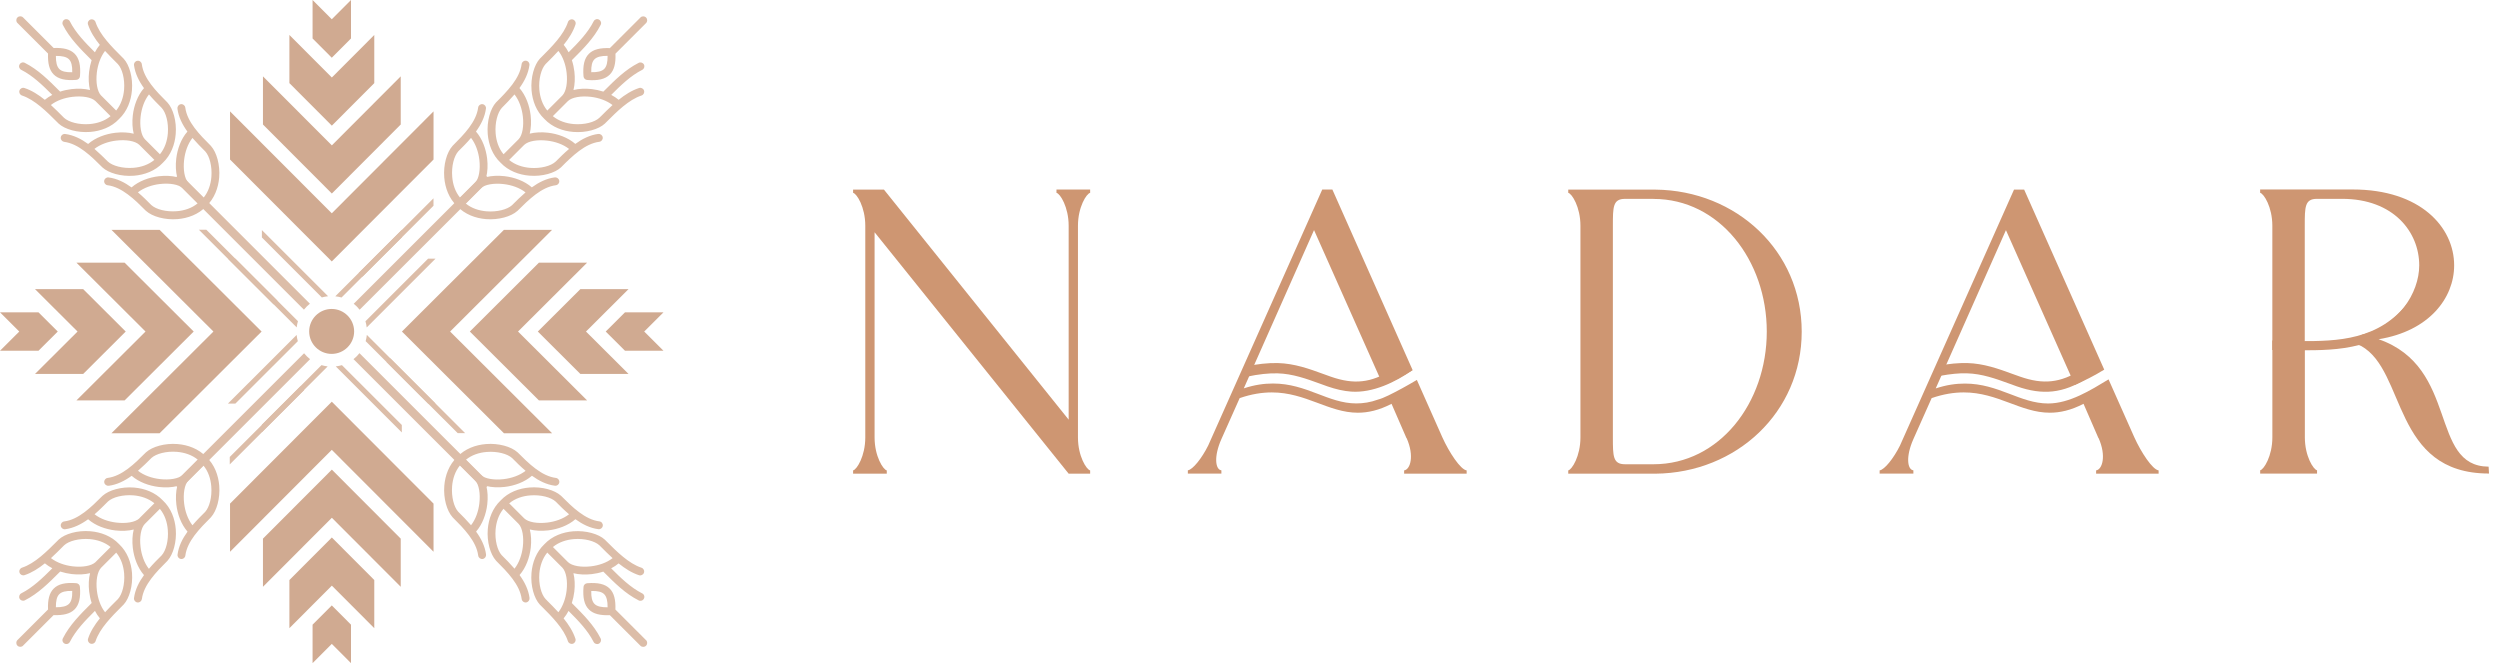 <svg xmlns="http://www.w3.org/2000/svg" fill="none" viewBox="0 0 1885 500" height="500" width="1885">
<g clip-path="url(#clip0_2613_59)">
<path fill="#CE9672" d="M643.234 142.926V145.395C646.001 145.987 652.424 156.108 652.424 170.179V329.903C652.424 343.975 646.001 354.096 643.234 354.689V357.157H668.627V354.689C665.861 354.096 659.438 343.975 659.438 329.903V175.117L805.77 357.157H821.973V354.689C819.207 354.096 812.784 343.975 812.784 329.903V170.179C812.784 156.108 819.207 145.987 821.973 145.395V142.926H796.58V145.395C799.347 145.987 805.77 156.108 805.77 170.179V316.424L666.503 142.975H643.234V142.926Z"></path>
<path fill="#CE9672" d="M895.539 357.108H920.929V354.639C916.337 354.047 915.104 344.221 920.929 331.088L934.713 300.18C943.602 297.12 951.562 295.885 958.923 295.885C984.608 295.885 1001.8 311.191 1023.84 311.191C1031.49 311.191 1039.75 309.364 1049.22 304.476L1060.54 330.495V330.199C1066.66 343.975 1063.3 354.047 1058.71 354.689V357.157H1105.85V354.689C1101.25 354.096 1092.7 341.21 1087.47 329.607L1068.3 286.454C1061.03 290.799 1053.28 295.045 1046.86 298.156C1043.69 299.687 1041.27 300.674 1039.05 301.267C1033.27 303.389 1027.84 304.179 1022.6 304.179C1001.46 304.179 985.251 289.17 959.861 289.17C953.143 289.17 946.077 290.108 937.822 292.824L990.781 173.487L1042.86 290.503C1045.22 289.614 1047.64 288.578 1050.12 287.393C1054.91 285.072 1059.95 282.258 1065.14 279.098L1004.62 142.926H996.963L910.95 335.976C906.063 345.752 899.345 354.047 895.637 354.639V357.108H895.539Z" clip-rule="evenodd" fill-rule="evenodd"></path>
<path fill="#CE9672" d="M1246.74 149.986C1296.34 149.986 1332.15 196.2 1332.15 250.017C1332.15 303.834 1296.34 350.047 1246.74 350.047H1225.3C1216.11 350.047 1216.11 343.925 1216.11 329.853V170.13C1216.11 156.059 1216.11 149.936 1225.3 149.936H1246.74V149.986ZM1182.46 142.926V145.395C1185.23 145.987 1191.65 156.108 1191.65 170.179V329.903C1191.65 343.975 1185.23 354.096 1182.46 354.689V357.157H1248.27C1309.18 356.565 1358.49 310.944 1358.49 250.066C1358.49 189.188 1309.18 143.617 1248.27 142.975H1182.46V142.926Z"></path>
<path fill="#CE9672" d="M1417.29 357.103H1442.69V354.634C1438.08 354.041 1436.85 344.216 1442.69 331.082L1456.46 300.174C1465.36 297.113 1473.31 295.879 1480.67 295.879C1506.41 295.879 1523.55 311.185 1545.59 311.185C1553.25 311.185 1561.49 309.358 1570.98 304.47L1582.29 330.49V330.194C1588.42 343.969 1585.06 354.041 1580.47 354.683V357.152H1627.59V354.683C1623 354.09 1614.45 341.204 1609.22 329.601L1589.85 286.054C1576.37 294.2 1560.41 304.223 1544.31 304.223C1523.16 304.223 1506.95 289.213 1481.56 289.213C1474.85 289.213 1467.78 290.152 1459.53 292.867L1512.48 173.531L1564.41 290.25C1571.92 286.942 1579.63 282.993 1586.59 278.697L1526.22 142.969H1518.57L1432.55 336.02C1427.67 345.796 1420.94 354.09 1417.24 354.683V357.152L1417.29 357.103Z" clip-rule="evenodd" fill-rule="evenodd"></path>
<path fill="#CE9672" d="M1713.36 263.117V329.821C1713.36 343.892 1706.94 354.014 1704.17 354.606V357.075H1747.05V354.606C1744.28 354.014 1737.86 343.892 1737.86 329.821V263.611C1731.59 263.611 1725.32 263.463 1718.89 263.315L1713.36 263.166V263.117Z"></path>
<path fill="#CE9672" d="M1704.15 142.912V145.381C1706.92 145.974 1713.34 156.095 1713.34 170.167V263.68C1715.26 263.68 1717.19 263.68 1719.07 263.68C1725.39 263.878 1731.66 264.174 1737.79 264.174V170.118C1737.79 156.046 1737.79 149.924 1746.98 149.924H1765.95C1804.83 149.924 1824.1 175.005 1824.1 200.087C1824.1 220.972 1807.99 245.955 1781.02 252.374L1776.72 259.336C1777.12 259.533 1779.88 260.669 1780.28 260.866C1814.36 279.628 1803.64 357.045 1876.71 357.045L1876.41 351.861C1831.41 351.565 1854.38 276.912 1793.47 255.78C1831.41 249.658 1850.43 224.873 1850.43 200.087C1850.43 171.352 1825.04 142.863 1773.9 142.863H1704.09L1704.15 142.912Z"></path>
<path fill="#CE9672" d="M1713.32 256.769L1718.46 256.917C1724 257.064 1729.37 257.212 1734.62 257.212C1748.05 257.212 1763.07 257.163 1777.45 253.312C1791.53 249.56 1805.11 242.153 1816.08 227.539L1821.61 231.686C1809.51 247.782 1794.63 255.929 1779.18 260.027C1764.01 264.076 1748.5 264.125 1734.62 264.125C1729.18 264.125 1723.8 263.977 1718.26 263.828L1713.32 263.68V256.719V256.769Z"></path>
<path fill="#CE9672" d="M1461.56 275.759C1465.56 275.018 1469.36 274.476 1472.97 274.13C1476.62 273.784 1480.04 273.685 1483.2 273.734C1495.84 274.08 1506.86 278.08 1517.53 281.98L1523.21 284.004C1531.86 287.017 1539.52 288.251 1546.88 287.411C1554.24 286.621 1561.5 283.758 1569.4 278.722L1573.55 285.239C1564.61 290.967 1556.26 294.176 1547.72 295.114C1539.17 296.051 1530.48 294.718 1520.69 291.312L1514.96 289.238C1504.88 285.584 1494.46 281.783 1483.05 281.486C1480.18 281.388 1477.07 281.486 1473.71 281.832C1470.4 282.128 1466.84 282.671 1463.04 283.363L1461.61 275.759H1461.56Z"></path>
<path fill="#CE9672" d="M938.391 276.463C943.081 275.476 947.53 274.735 951.675 274.29C955.874 273.846 959.831 273.649 963.485 273.747C976.126 274.093 987.15 278.092 997.817 281.993L1003.45 284.017C1012.09 287.029 1019.75 288.263 1027.11 287.424C1034.47 286.634 1041.74 283.771 1049.64 278.734L1065.01 279.08C1052.11 288.164 1035.07 296.41 1018.81 295.274C1013.13 294.88 1007.21 293.497 1000.88 291.324L995.146 289.251C985.069 285.597 974.643 281.796 963.235 281.499C959.974 281.4 956.365 281.598 952.47 281.993C948.611 282.438 944.412 283.08 939.963 284.067L938.391 276.513V276.463Z"></path>
<path fill="#DCBDA8" d="M229.163 266.508L229.293 266.378C230.634 268.021 232.147 269.534 233.79 270.83L233.66 270.96L137.782 366.785C136.527 368.038 134.538 368.038 133.284 366.785C132.03 365.531 132.03 363.543 133.284 362.29L229.163 266.465V266.508ZM362.623 133.167C363.877 131.913 365.867 131.913 367.121 133.167C368.375 134.419 368.375 136.408 367.121 137.661L271.285 233.4L271.156 233.529C269.859 231.844 268.344 230.331 266.701 229.035L266.831 228.904L362.623 133.123V133.167ZM229.163 233.486L229.033 233.356L133.284 137.661C132.03 136.408 132.03 134.419 133.284 133.167C134.538 131.913 136.527 131.913 137.782 133.167L233.531 228.861L233.66 228.991C232.017 230.287 230.503 231.801 229.163 233.486ZM367.121 362.333C368.375 363.586 368.375 365.575 367.121 366.828C365.867 368.081 363.877 368.081 362.623 366.828L266.658 270.917L266.528 270.787C268.215 269.491 269.728 267.977 271.026 266.292L271.156 266.422L367.121 362.333Z"></path>
<path fill="#DCBDA8" d="M177.466 195.031L224.649 242.187C224.216 243.7 223.87 245.255 223.697 246.855L171.844 195.031H177.466Z" clip-rule="evenodd" fill-rule="evenodd"></path>
<path fill="#DCBDA8" d="M302.972 173.273L252.805 223.412C254.405 223.585 256.005 223.888 257.519 224.32L302.972 178.892V173.273Z" clip-rule="evenodd" fill-rule="evenodd"></path>
<path fill="#DCBDA8" d="M197.505 325.804L247.066 276.271C245.465 276.099 243.909 275.752 242.395 275.32L197.461 320.228V325.848L197.505 325.804Z" clip-rule="evenodd" fill-rule="evenodd"></path>
<path fill="#DCBDA8" d="M302.969 326.064L253.148 276.271C254.748 276.099 256.306 275.752 257.819 275.32L302.969 320.445V326.064Z" clip-rule="evenodd" fill-rule="evenodd"></path>
<path fill="#DCBDA8" d="M345.06 326.558L291.477 273.005L294.288 270.195L350.683 326.558H345.06Z" clip-rule="evenodd" fill-rule="evenodd"></path>
<path fill="#DCBDA8" d="M197.461 173.484L247.368 223.363C245.768 223.536 244.168 223.839 242.654 224.271L197.461 179.06V173.441V173.484Z" clip-rule="evenodd" fill-rule="evenodd"></path>
<path fill="#DCBDA8" d="M322.773 195.031L275.547 242.23C275.979 243.743 276.325 245.299 276.498 246.898L328.395 195.031H322.773Z" clip-rule="evenodd" fill-rule="evenodd"></path>
<path fill="#DCBDA8" d="M177.466 304.324L224.562 257.255C224.13 255.742 223.827 254.142 223.654 252.543L171.844 304.324H177.466Z" clip-rule="evenodd" fill-rule="evenodd"></path>
<path fill="#DCBDA8" d="M322.835 304.336L275.695 257.223C276.128 255.711 276.431 254.112 276.603 252.512L328.457 304.336H322.835Z" clip-rule="evenodd" fill-rule="evenodd"></path>
<path fill="#DCBDA8" d="M173.234 350.17L229.369 294.068L226.558 291.258L173.234 344.552V350.17Z" clip-rule="evenodd" fill-rule="evenodd"></path>
<path fill="#DCBDA8" d="M155.552 173.199L209.135 226.708L206.323 229.518L149.93 173.199H155.552Z" clip-rule="evenodd" fill-rule="evenodd"></path>
<path fill="#DCBDA8" d="M326.855 149.52L270.461 205.839L273.272 208.648L326.855 155.138V149.52Z" clip-rule="evenodd" fill-rule="evenodd"></path>
<path fill="#DCBDA8" d="M458.133 457.914C458.176 453.116 457.398 449.917 455.582 448.059C453.766 446.2 450.565 445.466 445.808 445.595C445.678 450.393 446.456 453.549 448.273 455.364C450.132 457.222 453.376 457.957 458.133 457.914ZM458.133 42.112C453.332 42.069 450.132 42.846 448.273 44.662C446.413 46.477 445.678 49.676 445.808 54.43C450.609 54.56 453.766 53.782 455.582 51.967C457.441 50.108 458.176 46.866 458.133 42.112ZM44.692 448.016C42.832 449.874 42.097 453.116 42.14 457.87C46.941 457.914 50.141 457.136 52.001 455.32C53.86 453.505 54.596 450.307 54.466 445.552C49.665 445.423 46.508 446.2 44.692 448.016ZM52.001 44.705C50.141 42.847 46.898 42.112 42.14 42.155C42.097 46.953 42.876 50.151 44.692 52.01C46.508 53.868 49.709 54.603 54.466 54.474C54.596 49.676 53.817 46.52 52.001 44.705ZM13.165 17.388C11.997 16.221 11.997 14.32 13.165 13.153C14.332 11.986 16.235 11.986 17.403 13.153L40.454 36.19C47.763 35.888 52.865 37.141 56.196 40.426C59.742 43.927 60.953 49.416 60.304 57.499C60.174 58.969 59.007 60.136 57.536 60.222C49.449 60.87 43.957 59.66 40.454 56.116C37.167 52.788 35.956 47.688 36.215 40.383L13.165 17.345V17.388ZM109.303 105.044L120.591 116.325C124.31 111.83 126.083 106.167 126.558 100.592C127.207 92.466 125.132 84.772 121.845 81.272C118.774 78.203 115.401 74.831 112.331 71.201C108.784 75.696 106.752 81.747 106.059 87.668C105.194 94.973 106.319 101.846 109.216 104.957L109.303 105.044ZM71.246 112.306C74.878 115.417 78.208 118.746 81.322 121.815C84.825 125.056 92.567 127.174 100.653 126.525C106.232 126.093 111.941 124.278 116.395 120.561L104.978 109.15C101.908 106.254 95.031 105.131 87.679 105.995C81.798 106.686 75.7 108.761 71.202 112.262L71.246 112.306ZM48.368 106.902C46.724 106.686 45.6 105.216 45.816 103.574C46.032 101.932 47.503 100.808 49.146 101.024C55.46 101.846 61.212 104.741 66.445 108.545C72.024 103.704 79.635 100.981 86.987 100.116C91.874 99.555 96.718 99.771 100.827 100.808C99.789 96.702 99.573 91.904 100.134 86.977C100.999 79.629 103.724 71.979 108.568 66.446C104.762 61.216 101.865 55.424 101.043 49.157C100.827 47.515 101.994 46.045 103.594 45.829C105.237 45.613 106.708 46.78 106.924 48.379C107.616 53.825 110.341 58.925 113.844 63.637C117.476 68.521 122.017 73.059 126.126 77.165L126.213 77.252C130.494 81.833 133.305 91.385 132.483 101.111C131.835 108.891 128.937 116.93 122.753 122.766C116.914 128.99 108.871 131.842 101.086 132.491C91.355 133.268 81.798 130.459 77.214 126.223L77.127 126.137C73.019 122.031 68.478 117.492 63.591 113.861C58.877 110.36 53.774 107.637 48.325 106.946L48.368 106.902ZM76.305 72.065L87.593 83.346C91.269 78.851 93.086 73.189 93.561 67.613C94.21 59.487 92.134 51.794 88.847 48.293L87.809 47.255C84.998 44.446 82.014 41.464 79.203 38.395C75.743 42.89 73.711 48.898 73.019 54.69C72.154 61.994 73.278 68.867 76.176 71.979L76.262 72.065H76.305ZM38.378 79.197C41.492 82.006 44.432 84.989 47.243 87.798L48.281 88.835C51.784 92.077 59.526 94.195 67.613 93.547C73.192 93.071 78.9 91.299 83.355 87.582L71.937 76.171C68.867 73.275 61.991 72.151 54.639 73.016C48.8 73.708 42.789 75.696 38.335 79.197H38.378ZM16.581 72.022C15.024 71.503 14.159 69.817 14.678 68.261C15.197 66.705 16.884 65.841 18.441 66.36C23.89 68.132 28.993 71.417 33.794 75.264C35.48 73.837 37.383 72.584 39.416 71.546C32.15 64.285 24.755 57.067 16.019 52.658C14.549 51.923 13.943 50.108 14.722 48.682C15.457 47.212 17.23 46.607 18.7 47.385C28.734 52.442 36.778 60.525 44.735 68.478L45.341 69.083C48.195 68.132 51.136 67.527 54.033 67.181C58.92 66.619 63.764 66.835 67.872 67.873C66.834 63.766 66.618 58.969 67.18 54.041C67.526 51.145 68.175 48.206 69.083 45.353L68.478 44.748C60.52 36.795 52.433 28.756 47.373 18.728C46.638 17.259 47.243 15.487 48.671 14.752C50.141 14.017 51.914 14.622 52.649 16.049C57.06 24.779 64.283 32.17 71.548 39.432C72.586 37.444 73.84 35.542 75.267 33.813C71.418 29.059 68.175 23.958 66.359 18.469C65.84 16.913 66.705 15.227 68.261 14.709C69.818 14.19 71.505 15.054 72.024 16.61C75.181 26.249 84.177 35.196 92.004 43.019L93.215 44.23C97.496 48.811 100.308 58.364 99.486 68.089C98.837 75.869 95.94 83.908 89.755 89.743C83.917 95.967 75.873 98.82 68.088 99.468C58.358 100.246 48.8 97.437 44.216 93.201L43.005 91.99C35.178 84.167 26.182 75.177 16.581 72.022ZM487.109 482.637C488.276 483.804 488.276 485.706 487.109 486.873C485.941 488.04 484.038 488.04 482.871 486.873L459.82 463.835C452.511 464.138 447.408 462.884 444.078 459.599C440.531 456.099 439.321 450.609 439.969 442.526C440.056 441.1 441.224 439.89 442.694 439.76C450.781 439.112 456.273 440.322 459.776 443.866C463.064 447.194 464.274 452.295 464.015 459.599L487.066 482.637H487.109ZM351.097 346.702L362.514 358.113C365.584 361.008 372.461 362.132 379.813 361.268C385.695 360.576 391.792 358.501 396.29 355C392.614 351.889 389.241 348.517 386.17 345.405C382.624 342.164 374.969 340.132 366.925 340.781C361.346 341.213 355.638 343.028 351.183 346.745L351.097 346.702ZM345.561 385.905C348.675 389.016 352.005 392.345 355.162 396.019C358.708 391.524 360.741 385.473 361.433 379.551C362.298 372.247 361.174 365.374 358.276 362.262L346.859 350.851C343.139 355.346 341.366 361.008 340.891 366.584C340.242 374.624 342.275 382.274 345.475 385.818L345.561 385.905ZM366.45 418.149C366.666 419.791 365.499 421.261 363.898 421.477C362.255 421.693 360.784 420.526 360.568 418.927C359.876 413.481 357.152 408.381 353.649 403.669C350.059 398.828 345.475 394.247 341.366 390.141L341.15 389.882C336.956 385.213 334.231 375.791 335.009 366.195C335.658 358.416 338.556 350.375 344.739 344.541C350.578 338.316 358.622 335.464 366.406 334.816C376.007 334.038 385.435 336.761 390.105 340.953L390.365 341.169C394.474 345.275 399.058 349.858 403.902 353.445C408.615 356.946 413.719 359.668 419.167 360.36C420.811 360.576 421.935 362.046 421.719 363.689C421.503 365.331 420.032 366.455 418.389 366.239C412.075 365.417 406.324 362.521 401.09 358.717C395.511 363.558 387.9 366.282 380.548 367.146C375.661 367.708 370.818 367.492 366.709 366.455C367.747 370.561 367.963 375.358 367.401 380.286C366.536 387.633 363.812 395.284 358.968 400.816C362.774 406.047 365.671 411.839 366.493 418.106L366.45 418.149ZM383.878 379.465L395.295 390.875C398.366 393.771 405.243 394.895 412.594 394.031C418.476 393.339 424.573 391.265 429.071 387.763C425.395 384.651 422.022 381.28 418.951 378.168C415.406 374.926 407.75 372.895 399.706 373.543C394.127 373.975 388.419 375.791 383.964 379.507L383.878 379.465ZM378.342 418.667C381.457 421.78 384.786 425.107 387.943 428.782C391.489 424.286 393.523 418.235 394.214 412.314C395.079 405.009 393.955 398.137 391.057 395.024L379.64 383.614C375.921 388.109 374.147 393.771 373.672 399.347C373.023 407.386 375.056 415.037 378.256 418.581L378.342 418.667ZM399.231 450.912C399.447 452.554 398.28 454.024 396.68 454.24C395.036 454.456 393.565 453.289 393.349 451.69C392.658 446.243 389.933 441.143 386.43 436.432C382.841 431.591 378.256 427.009 374.147 422.903L373.931 422.644C369.737 417.976 367.012 408.553 367.79 398.958C368.439 391.178 371.337 383.139 377.521 377.303C383.36 371.079 391.403 368.226 399.187 367.578C408.788 366.8 418.26 369.524 422.887 373.716L423.147 373.932C427.255 378.038 431.796 382.62 436.683 386.208C441.397 389.708 446.5 392.432 451.949 393.123C453.592 393.339 454.717 394.808 454.501 396.451C454.285 398.093 452.814 399.217 451.17 399.001C444.856 398.18 439.105 395.284 433.871 391.481C428.293 396.322 420.682 399.044 413.329 399.909C408.443 400.471 403.599 400.255 399.49 399.217C400.528 403.324 400.744 408.121 400.183 413.049C399.318 420.397 396.593 428.047 391.749 433.579C395.555 438.809 398.452 444.601 399.274 450.868L399.231 450.912ZM416.876 412.443L428.293 423.854C431.364 426.75 438.24 427.874 445.591 427.009C451.43 426.318 457.441 424.33 461.896 420.829C458.782 418.019 455.841 415.037 453.03 412.227L451.992 411.19C448.489 407.949 440.748 405.831 432.661 406.479C427.082 406.954 421.373 408.726 416.919 412.443H416.876ZM412.422 452.77C415.232 455.58 418.216 458.562 421.027 461.631C424.487 457.136 426.52 451.128 427.211 445.336C428.077 438.032 426.952 431.159 424.055 428.047L412.638 416.636C408.962 421.132 407.145 426.793 406.669 432.369C406.021 440.495 408.097 448.189 411.384 451.69L412.422 452.727V452.77ZM433.871 481.599C434.39 483.156 433.526 484.841 431.969 485.36C430.412 485.879 428.726 485.015 428.207 483.458C425.049 473.82 416.054 464.873 408.226 457.049L407.015 455.839C402.734 451.257 399.923 441.705 400.744 431.98C401.393 424.2 404.291 416.16 410.475 410.325C416.313 404.101 424.357 401.249 432.142 400.6C441.872 399.823 451.43 402.632 456.014 406.867L457.225 408.078C465.052 415.901 474.049 424.891 483.649 428.047C485.206 428.566 486.071 430.251 485.552 431.808C485.033 433.363 483.346 434.228 481.79 433.709C476.34 431.937 471.237 428.652 466.436 424.805C464.75 426.232 462.848 427.485 460.814 428.523C468.08 435.783 475.475 443.002 484.212 447.41C485.682 448.145 486.287 449.917 485.509 451.387C484.774 452.857 482.957 453.462 481.53 452.683C471.496 447.626 463.452 439.544 455.495 431.591L454.89 430.986C452.035 431.937 449.094 432.542 446.197 432.888C441.31 433.449 436.467 433.233 432.358 432.196C433.396 436.302 433.612 441.1 433.05 446.027C432.704 448.924 432.055 451.863 431.148 454.716L431.752 455.32C439.71 463.274 447.797 471.313 452.857 481.341C453.592 482.81 452.987 484.583 451.56 485.316C450.09 486.051 448.316 485.447 447.581 484.02C443.17 475.289 435.948 467.898 428.682 460.637C427.644 462.625 426.39 464.527 424.963 466.256C428.812 471.01 432.055 476.11 433.871 481.599ZM17.403 486.83C16.235 487.997 14.332 487.997 13.165 486.83C11.997 485.663 11.997 483.761 13.165 482.594L36.215 459.556C35.913 452.251 37.167 447.151 40.454 443.823C43.957 440.279 49.449 439.068 57.536 439.717C59.007 439.847 60.174 441.014 60.261 442.483C60.91 450.566 59.699 456.055 56.152 459.556C52.822 462.841 47.719 464.051 40.41 463.792L17.36 486.83H17.403ZM105.108 390.746L116.395 379.465C111.898 375.748 106.232 373.975 100.653 373.499C92.61 372.851 84.955 374.883 81.409 378.124C78.295 381.237 74.965 384.608 71.289 387.763C75.787 391.307 81.841 393.339 87.766 394.031C95.074 394.895 101.951 393.771 105.065 390.875L105.152 390.789L105.108 390.746ZM112.331 428.824C115.444 425.151 118.817 421.78 121.931 418.711C125.132 415.124 127.207 407.473 126.515 399.433C126.083 393.858 124.266 388.152 120.547 383.7L109.13 395.111C106.232 398.18 105.108 405.052 105.973 412.4C106.665 418.279 108.697 424.373 112.244 428.868L112.331 428.824ZM106.924 451.69C106.708 453.333 105.237 454.456 103.594 454.24C101.951 454.024 100.827 452.554 101.043 450.912C101.865 444.601 104.762 438.852 108.568 433.623C103.724 428.047 100.999 420.44 100.134 413.091C99.573 408.208 99.789 403.366 100.827 399.26C96.718 400.298 91.917 400.514 86.987 399.952C79.635 399.088 71.981 396.365 66.445 391.524C61.212 395.327 55.417 398.224 49.146 399.044C47.503 399.26 46.032 398.093 45.816 396.494C45.6 394.852 46.768 393.383 48.368 393.166C53.817 392.474 58.92 389.751 63.634 386.25C68.478 382.663 73.062 378.082 77.17 373.975L77.43 373.759C82.101 369.566 91.529 366.843 101.13 367.622C108.913 368.27 116.957 371.166 122.796 377.347C129.024 383.182 131.878 391.221 132.527 399.001C133.305 408.597 130.58 418.019 126.386 422.687L126.169 422.947C122.061 427.053 117.52 431.591 113.887 436.475C110.384 441.186 107.659 446.287 106.968 451.732L106.924 451.69ZM72.111 423.724L83.398 412.443C78.9 408.769 73.235 406.954 67.656 406.479C59.526 405.831 51.828 407.905 48.325 411.19L47.287 412.227C44.476 415.037 41.492 418.019 38.421 420.829C42.919 424.286 48.93 426.318 54.725 427.009C62.034 427.874 68.91 426.75 72.024 423.854L72.111 423.767V423.724ZM79.246 461.631C82.057 458.519 85.041 455.58 87.852 452.77L88.89 451.732C92.133 448.232 94.253 440.495 93.604 432.412C93.129 426.837 91.355 421.132 87.636 416.679L76.219 428.09C73.321 431.158 72.197 438.032 73.062 445.379C73.754 451.214 75.743 457.222 79.246 461.674V461.631ZM72.067 483.415C71.548 484.971 69.862 485.835 68.305 485.316C66.748 484.799 65.883 483.113 66.402 481.557C68.175 476.11 71.462 471.01 75.311 466.213C73.884 464.527 72.629 462.625 71.591 460.593C64.326 467.855 57.104 475.246 52.693 483.977C51.957 485.447 50.141 486.051 48.714 485.274C47.243 484.539 46.638 482.724 47.416 481.297C52.476 471.269 60.563 463.23 68.521 455.277L69.126 454.672C68.175 451.819 67.57 448.88 67.224 445.984C66.661 441.1 66.878 436.259 67.915 432.153C63.807 433.191 59.007 433.407 54.077 432.845C51.179 432.499 48.238 431.85 45.384 430.942L44.778 431.548C36.821 439.501 28.777 447.583 18.744 452.641C17.273 453.375 15.5 452.77 14.765 451.344C14.03 449.874 14.635 448.102 16.062 447.367C24.798 442.958 32.194 435.741 39.459 428.479C37.47 427.441 35.567 426.188 33.837 424.762C29.08 428.608 23.977 431.85 18.484 433.666C16.927 434.184 15.241 433.32 14.722 431.764C14.203 430.208 15.068 428.523 16.625 428.004C26.269 424.849 35.221 415.858 43.048 408.034L44.259 406.824C48.844 402.546 58.401 399.736 68.132 400.558C75.916 401.206 83.96 404.101 89.798 410.283C96.026 416.117 98.88 424.157 99.529 431.937C100.308 441.662 97.496 451.214 93.258 455.796L92.048 457.006C84.22 464.829 75.224 473.82 72.067 483.415ZM482.871 13.196C484.038 12.029 485.941 12.029 487.109 13.196C488.276 14.363 488.276 16.265 487.109 17.432L464.058 40.469C464.361 47.774 463.107 52.874 459.82 56.202C456.317 59.747 450.825 60.957 442.737 60.309C441.31 60.222 440.099 59.055 439.969 57.586C439.321 49.503 440.531 44.014 444.078 40.513C447.408 37.228 452.511 36.017 459.82 36.277L482.871 13.239V13.196ZM346.859 149.131L358.276 137.72C361.174 134.651 362.298 127.779 361.433 120.432C360.741 114.553 358.665 108.458 355.162 103.964C352.048 107.637 348.675 111.008 345.561 114.077C342.361 117.665 340.285 125.316 340.978 133.355C341.41 138.931 343.226 144.636 346.945 149.088L346.859 149.131ZM386.127 154.664C389.241 151.551 392.571 148.224 396.246 145.068C391.749 141.524 385.695 139.492 379.77 138.801C372.461 137.936 365.584 139.06 362.471 141.956L351.054 153.367C355.551 157.084 361.217 158.857 366.796 159.332C374.84 159.98 382.494 157.949 386.041 154.75L386.127 154.664ZM418.346 133.787C419.989 133.571 421.46 134.738 421.676 136.337C421.892 137.98 420.725 139.449 419.125 139.666C413.675 140.357 408.572 143.08 403.859 146.581C399.015 150.212 394.43 154.75 390.322 158.857L390.063 159.073C385.392 163.265 375.964 165.988 366.363 165.21C358.579 164.562 350.535 161.666 344.697 155.485C338.469 149.649 335.615 141.61 334.966 133.83C334.187 124.235 336.912 114.812 341.107 110.144L341.323 109.885C345.432 105.779 350.016 101.197 353.605 96.357C357.108 91.645 359.833 86.545 360.525 81.099C360.741 79.456 362.212 78.332 363.855 78.549C365.499 78.764 366.622 80.234 366.406 81.877C365.584 88.187 362.687 93.936 358.881 99.165C363.725 104.741 366.45 112.349 367.315 119.697C367.877 124.581 367.661 129.422 366.622 133.528C370.731 132.491 375.532 132.274 380.462 132.836C387.814 133.7 395.468 136.424 401.004 141.265C406.237 137.461 412.032 134.565 418.303 133.744L418.346 133.787ZM379.64 116.368L391.057 104.957C393.955 101.889 395.079 95.016 394.214 87.668C393.523 81.79 391.446 75.696 387.943 71.201C384.829 74.831 381.5 78.159 378.429 81.272C375.185 84.772 373.066 92.509 373.715 100.592C374.147 106.167 375.964 111.874 379.683 116.325L379.64 116.368ZM418.995 121.815C422.066 118.746 425.439 115.374 429.071 112.306C424.573 108.761 418.519 106.73 412.594 106.038C405.285 105.174 398.409 106.298 395.295 109.193L383.878 120.604C388.376 124.321 394.042 126.093 399.62 126.569C407.75 127.217 415.448 125.142 418.951 121.857L418.995 121.815ZM451.128 101.024C452.771 100.808 454.241 101.975 454.457 103.574C454.673 105.216 453.506 106.686 451.906 106.902C446.456 107.594 441.353 110.317 436.64 113.818C431.752 117.449 427.168 121.987 423.104 126.093L423.017 126.18C418.432 130.459 408.875 133.268 399.144 132.447C391.36 131.799 383.316 128.903 377.478 122.722C371.25 116.887 368.396 108.848 367.747 101.067C366.969 91.342 369.78 81.79 374.018 77.209L374.104 77.122C378.213 73.059 382.71 68.478 386.386 63.593C389.889 58.882 392.614 53.782 393.306 48.336C393.523 46.693 394.993 45.569 396.636 45.786C398.28 46.002 399.404 47.471 399.187 49.114C398.366 55.424 395.468 61.173 391.663 66.403C396.506 71.979 399.231 79.586 400.096 86.934C400.658 91.818 400.442 96.658 399.404 100.765C403.512 99.727 408.313 99.511 413.243 100.074C420.595 100.938 428.249 103.661 433.786 108.502C439.018 104.699 444.813 101.802 451.084 100.981L451.128 101.024ZM412.638 83.389L424.055 71.979C426.952 68.91 428.077 62.037 427.211 54.69C426.52 48.854 424.53 42.847 421.027 38.395C418.216 41.507 415.232 44.446 412.422 47.255L411.384 48.293C408.14 51.794 406.021 59.531 406.669 67.613C407.145 73.189 408.918 78.894 412.638 83.346V83.389ZM452.987 87.798C455.798 84.989 458.782 82.006 461.852 79.197C457.355 75.739 451.344 73.708 445.549 73.016C438.24 72.151 431.364 73.275 428.249 76.171L416.832 87.582C421.33 91.256 426.995 93.071 432.574 93.547C440.705 94.195 448.403 92.12 451.906 88.835L452.944 87.798H452.987ZM481.833 66.36C483.39 65.841 485.076 66.705 485.595 68.261C486.114 69.817 485.249 71.503 483.693 72.022C474.048 75.177 465.096 84.167 457.269 91.99L456.057 93.201C451.473 97.48 441.915 100.29 432.185 99.468C424.401 98.82 416.357 95.924 410.519 89.743C404.291 83.908 401.437 75.869 400.787 68.089C400.009 58.364 402.821 48.811 407.059 44.23L408.269 43.019C416.097 35.196 425.092 26.206 428.249 16.61C428.768 15.054 430.455 14.19 432.012 14.709C433.569 15.227 434.434 16.913 433.915 18.469C432.142 23.915 428.898 29.015 425.007 33.813C426.433 35.499 427.688 37.401 428.726 39.432C435.99 32.17 443.213 24.779 447.625 16.049C448.359 14.579 450.132 13.974 451.603 14.752C453.073 15.53 453.679 17.302 452.9 18.728C447.841 28.756 439.753 36.795 431.796 44.748L431.19 45.353C432.142 48.206 432.748 51.145 433.093 54.041C433.655 58.925 433.439 63.766 432.402 67.873C436.509 66.835 441.31 66.619 446.24 67.181C449.138 67.527 452.079 68.175 454.933 69.083L455.538 68.478C463.496 60.525 471.54 52.442 481.574 47.385C483.044 46.65 484.816 47.255 485.552 48.682C486.287 50.151 485.682 51.923 484.254 52.658C475.518 57.067 468.123 64.285 460.858 71.546C462.848 72.584 464.751 73.837 466.48 75.264C471.237 71.417 476.34 68.175 481.833 66.36ZM153.415 350.894L141.997 362.305C139.1 365.374 137.976 372.247 138.84 379.594C139.533 385.473 141.609 391.567 145.112 396.062C148.225 392.388 151.598 389.016 154.713 385.948C157.913 382.36 159.988 374.71 159.297 366.671C158.864 361.095 157.048 355.39 153.328 350.938L153.415 350.894ZM114.147 345.362C111.033 348.474 107.703 351.802 104.027 354.958C108.525 358.501 114.579 360.533 120.504 361.224C127.813 362.089 134.689 360.966 137.803 358.069L149.22 346.658C144.722 342.941 139.056 341.169 133.478 340.694C125.434 340.046 117.779 342.077 114.233 345.275L114.147 345.362ZM81.927 366.239C80.284 366.455 78.814 365.288 78.598 363.689C78.381 362.046 79.549 360.576 81.149 360.36C86.598 359.668 91.701 356.946 96.415 353.445C101.259 349.858 105.843 345.275 109.952 341.169L110.212 340.953C114.882 336.761 124.31 334.038 133.911 334.816C141.695 335.464 149.738 338.36 155.577 344.541C161.805 350.375 164.659 358.416 165.308 366.195C166.086 375.791 163.361 385.213 159.167 389.882L158.951 390.141C154.842 394.247 150.301 398.828 146.668 403.669C143.165 408.381 140.441 413.481 139.749 418.927C139.533 420.569 138.062 421.693 136.418 421.477C134.775 421.261 133.651 419.791 133.867 418.149C134.689 411.839 137.587 406.09 141.393 400.86C136.549 395.284 133.824 387.677 132.959 380.329C132.396 375.445 132.613 370.604 133.651 366.498C129.542 367.535 124.742 367.751 119.812 367.19C112.46 366.324 104.805 363.602 99.27 358.761C94.037 362.565 88.242 365.46 81.971 366.282L81.927 366.239ZM149.177 153.324L137.759 141.913C134.689 139.017 127.813 137.893 120.46 138.757C114.579 139.449 108.481 141.524 103.984 145.024C107.659 148.137 111.033 151.508 114.103 154.62C117.65 157.862 125.304 159.893 133.348 159.245C138.927 158.813 144.636 156.998 149.09 153.281L149.177 153.324ZM154.713 114.121C151.598 111.008 148.269 107.681 145.112 104.007C141.565 108.502 139.533 114.553 138.84 120.474C137.976 127.779 139.1 134.651 141.997 137.764L153.415 149.174C157.134 144.679 158.907 139.017 159.383 133.441C160.032 125.402 157.999 117.751 154.798 114.207L154.713 114.121ZM133.824 81.877C133.608 80.234 134.775 78.764 136.376 78.549C138.019 78.332 139.49 79.499 139.706 81.099C140.397 86.545 143.122 91.645 146.625 96.357C150.215 101.197 154.798 105.779 158.907 109.885L159.123 110.144C163.319 114.812 166.043 124.235 165.264 133.83C164.616 141.61 161.718 149.649 155.534 155.485C149.696 161.709 141.652 164.562 133.867 165.21C124.266 165.988 114.838 163.265 110.168 159.073L109.909 158.857C105.8 154.75 101.259 150.168 96.372 146.581C91.658 143.08 86.555 140.357 81.106 139.666C79.462 139.449 78.338 137.98 78.554 136.337C78.77 134.695 80.241 133.571 81.884 133.787C88.198 134.608 93.951 137.504 99.183 141.307C104.762 136.466 112.373 133.744 119.726 132.879C124.613 132.317 129.456 132.533 133.564 133.571C132.527 129.465 132.311 124.667 132.873 119.74C133.737 112.391 136.462 104.741 141.306 99.209C137.5 93.979 134.602 88.187 133.78 81.92L133.824 81.877Z"></path>
<path fill="#D0AA91" d="M406.329 198.072L354.259 249.981L406.329 301.892H442.656L390.587 249.981L442.656 198.072H406.329ZM437.596 217.997L405.507 249.981L437.596 281.966H473.923L441.834 249.981L473.923 217.997H437.596ZM471.242 235.502L456.712 249.981L471.242 264.461H500.261L485.73 249.981L500.261 235.502H471.242ZM416.275 326.659H379.947L303.055 249.981L379.947 173.305H416.275L339.382 249.981L416.275 326.659Z" clip-rule="evenodd" fill-rule="evenodd"></path>
<path fill="#D0AA91" d="M93.976 198.072L146.046 249.981L93.976 301.892H57.648L109.718 249.981L57.648 198.072H93.976ZM62.708 217.997L94.798 249.981L62.708 281.966H26.381L58.47 249.981L26.381 217.997H62.708ZM29.019 235.502L43.55 249.981L29.019 264.461H0L14.531 249.981L0 235.502H29.019ZM84.029 326.659H120.357L197.25 249.981L120.357 173.305H84.029L160.922 249.981L84.029 326.659Z" clip-rule="evenodd" fill-rule="evenodd"></path>
<path fill="#D0AA91" d="M302.149 406.13L250.209 354.09L198.269 406.13V442.437L250.209 390.397L302.149 442.437V406.13ZM282.212 437.337L250.209 405.266L218.206 437.337V473.643L250.209 441.573L282.212 473.643V437.337ZM264.653 471.007L250.166 456.484L235.678 471.007V500.01L250.166 485.487L264.653 500.01V471.007ZM173.445 416.028V379.721L250.166 302.871L326.886 379.721V416.028L250.166 339.178L173.445 416.028Z" clip-rule="evenodd" fill-rule="evenodd"></path>
<path fill="#D0AA91" d="M302.149 93.879L250.209 145.92L198.269 93.879V57.573L250.209 109.613L302.149 57.573V93.879ZM282.212 62.673L250.209 94.744L218.206 62.673V26.366L250.209 58.437L282.212 26.366V62.673ZM264.653 29.002L250.166 43.525L235.678 29.002V0L250.166 14.523L264.653 0V29.002ZM173.445 83.982V120.288L250.166 197.138L326.886 120.288V83.982L250.166 160.831L173.445 83.982Z" clip-rule="evenodd" fill-rule="evenodd"></path>
<path fill="#D0AA91" d="M250.07 266.836C240.685 266.836 233.117 259.229 233.117 249.892C233.117 240.556 240.729 232.949 250.07 232.949C259.411 232.949 267.022 240.556 267.022 249.892C267.022 259.229 259.411 266.836 250.07 266.836Z" clip-rule="evenodd" fill-rule="evenodd"></path>
</g>
<defs>
<clipPath id="clip0_2613_59">
<rect fill="white" height="500" width="1885"></rect>
</clipPath>
</defs>
</svg>
